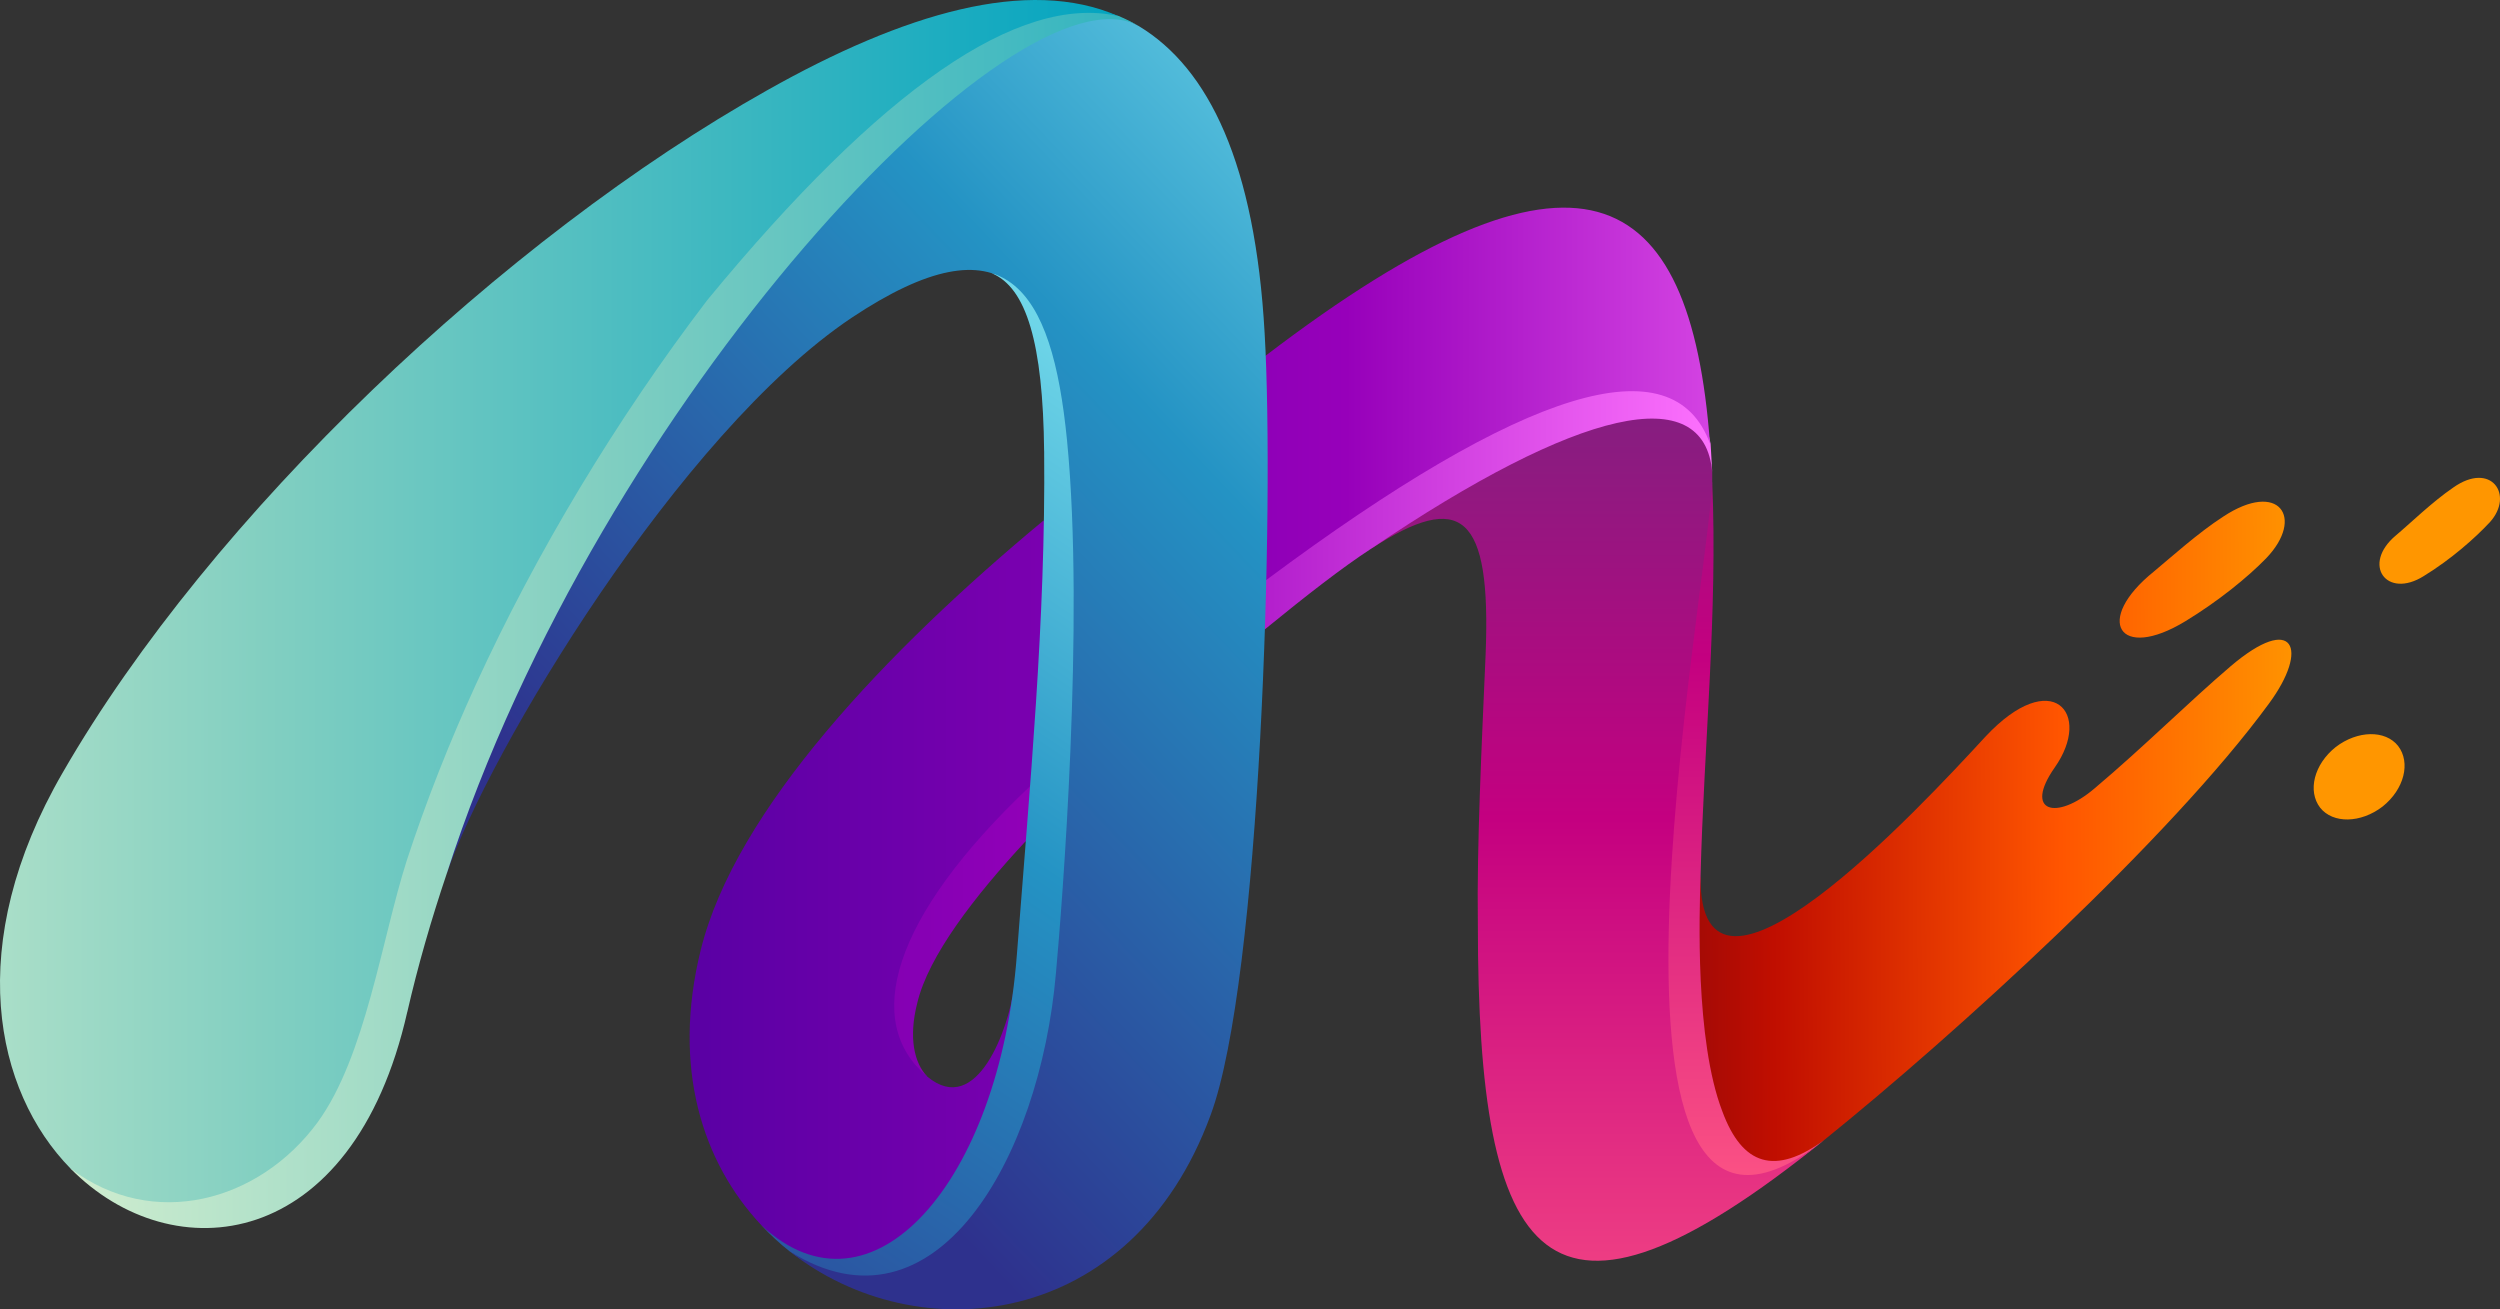<svg xmlns="http://www.w3.org/2000/svg" xmlns:xlink="http://www.w3.org/1999/xlink" id="Layer_2" data-name="Layer 2" viewBox="0 0 948.37 496.69"><rect x="0" y="0" width="948.37" height="496.69" fill="#333333" stroke="none"/><defs><style>      .cls-1 {        fill: url(#linear-gradient);      }      .cls-1, .cls-2, .cls-3, .cls-4, .cls-5, .cls-6, .cls-7, .cls-8, .cls-9 {        fill-rule: evenodd;        stroke-width: 0px;      }      .cls-2 {        fill: url(#linear-gradient-9);      }      .cls-3 {        fill: url(#linear-gradient-8);      }      .cls-4 {        fill: url(#linear-gradient-3);      }      .cls-5 {        fill: url(#linear-gradient-2);      }      .cls-6 {        fill: url(#linear-gradient-4);      }      .cls-7 {        fill: url(#linear-gradient-5);      }      .cls-8 {        fill: url(#linear-gradient-7);      }      .cls-9 {        fill: url(#linear-gradient-6);      }    </style><linearGradient id="linear-gradient" x1="874.71" y1="313.21" x2="553.97" y2="314.7" gradientUnits="userSpaceOnUse"><stop offset="0" stop-color="#ff9600"></stop><stop offset=".29" stop-color="#f50"></stop><stop offset=".63" stop-color="#c00e00"></stop><stop offset="1" stop-color="#510017"></stop></linearGradient><linearGradient id="linear-gradient-2" x1="655.63" y1="46.61" x2="655.63" y2="461.44" gradientUnits="userSpaceOnUse"><stop offset="0" stop-color="#662d80"></stop><stop offset=".49" stop-color="#c40080"></stop><stop offset="1" stop-color="#ff5784"></stop></linearGradient><linearGradient id="linear-gradient-3" x1="606.03" y1="79.76" x2="606.03" y2="550.33" xlink:href="#linear-gradient-2"></linearGradient><linearGradient id="linear-gradient-4" x1="653.72" y1="272.99" x2="168.75" y2="272.99" gradientUnits="userSpaceOnUse"><stop offset="0" stop-color="#ff73ff"></stop><stop offset=".49" stop-color="#9700ba"></stop><stop offset="1" stop-color="#5a00a4"></stop></linearGradient><linearGradient id="linear-gradient-5" x1="748.09" y1="278.58" x2="263.53" y2="278.58" xlink:href="#linear-gradient-4"></linearGradient><linearGradient id="linear-gradient-6" x1="203.76" y1="538.35" x2="514.71" y2="73.38" gradientUnits="userSpaceOnUse"><stop offset="0" stop-color="#2e318d"></stop><stop offset=".5" stop-color="#2493c4"></stop><stop offset="1" stop-color="#9dffff"></stop></linearGradient><linearGradient id="linear-gradient-7" x1="264.67" y1="364" x2="652.91" y2="-3.94" xlink:href="#linear-gradient-6"></linearGradient><linearGradient id="linear-gradient-8" x1="559.35" y1="234.5" x2="-95.32" y2="234.5" gradientUnits="userSpaceOnUse"><stop offset="0" stop-color="#00a3c0"></stop><stop offset=".51" stop-color="#82cfc1"></stop><stop offset="1" stop-color="#ffffd7"></stop></linearGradient><linearGradient id="linear-gradient-9" x1="431.52" y1="228.03" x2="-217.42" y2="228.03" xlink:href="#linear-gradient-8"></linearGradient></defs><g id="Layer_1-2" data-name="Layer 1"><g><path class="cls-1" d="M645.1,332.38c-24.07,99.68-.21,135.58,46.88,100.1,50.05-40.34,131.35-114.46,168.74-165.57,15.42-20.9,9.5-34.63-14.57-14.14-15.84,13.51-32.73,30.4-51.52,46.25-14.57,12.46-27.04,9.08-15.21-7.82,14.58-20.69-1.05-38.65-26.19-11.82-24.71,26.82-108.97,117.63-108.12,53.01h0ZM829.04,235.65c-25.34,15.42-34.84-.42-12.03-18.79,6.12-5.07,16.89-14.79,26.39-20.9,21.12-13.94,31.05.42,16.26,15.83-6.97,7.18-18.16,16.27-30.62,23.86h0ZM919.43,218.54c-14.15,8.87-23.66-4.43-10.57-15.42,5.07-4.22,13.73-12.68,21.76-18.16,14.36-10.14,23.23,2.75,13.94,13.1-5.7,6.12-14.78,14.14-25.13,20.48h0ZM886.06,283.38c8.24-6.33,18.8-6.54,23.65-.42,4.86,6.34,2.33,16.47-5.91,23.02-8.24,6.33-18.8,6.54-23.66.42-4.85-6.33-2.32-16.47,5.92-23.02h0Z"></path><path class="cls-5" d="M649.53,182.86c-18.16,39.7-76.24,344.44,42.45,249.62-18.59,13.52-31.04,9.72-38.65-10.98-10.35-27.04-8.66-75.19-8.23-89.12,1.26-49.63,6.55-100.1,4.43-149.52h0Z"></path><path class="cls-4" d="M649.53,182.86v-3.59c-3.59-51.1-56.6-50.68-129.46,28.94,34.42-22.39,45.62-13.1,43.5,39.91-1.48,34.63-3.38,72.01-2.95,102.42,0,129.25,25.34,167.47,131.36,81.94-98.84,77.51-44.14-208.23-42.45-249.62h0Z"></path><path class="cls-6" d="M648.9,168.28c-10.14-51.32-65.68-40.97-169.79,51.31-3.81,6.13-2.54,12.68.63,19.22,16.05-13.1,29.35-23.44,40.34-30.62,78.99-53.43,126.5-64.2,129.46-28.94-.21-3.8-.42-7.39-.63-10.98h0ZM395.26,295.21c-70.33,36.96-87.85,87.85-43.51,113.19-4.86-5.06-7.18-14.57-3.8-27.87,4.22-17.95,21.97-40.76,40.97-61.25,6.12-1.48,5.92-16.05,6.34-24.07h0Z"></path><path class="cls-7" d="M648.68,168.28c-7.39-99.47-50.05-123.76-168.52-33.38-34.64,28.94-11.83,52.17-10.98,87.44l3.8-3.38c.21-6.33,1.27-.63,7.39,1.06,98.41-73.28,154.37-89.96,168.31-51.74h0ZM390.61,298.37c11.62-26.4,13.52-74.97,5.28-100.95-59.55,49.42-117,109.82-130.09,163.04-10.98,44.56.63,80.46,23.02,104.33,33.37,33.37,84.9,5.91,95.67-89.12-1.9,13.94-13.72,48.57-32.73,32.73-24.5-20.48-13.94-59.97,38.86-110.03h0Z"></path><path class="cls-9" d="M396.1,171.24c.63,63.78-5.49,127.35-10.35,190.91-6.55,86.38-55.12,141.71-96.94,102.64,3.38,3.6,6.97,6.97,10.77,9.93,58.71,42.03,101.79-40.54,105.8-109.61,6.13-103.48,22.6-257.02-29.14-261.45,13.09,5.5,19.43,26.4,19.85,67.58h0Z"></path><path class="cls-8" d="M299.59,474.72c48.36,38.22,129.67,29.99,159.66-51.74,19-51.31,24.29-231.04,20.49-296.5-3.59-64.2-21.12-100.53-47.73-116.58-103.48-57.02-287.43,271.79-262.5,321.43,15.63-45.83,88.27-167.04,153.53-210.77,58.71-39.07,76.03-11.2,81.73,46.46,6.76,68.63-1.9,176.97-4.22,202.31-6.12,70.32-45.83,140.02-100.95,105.39h0Z"></path><path class="cls-3" d="M154.51,383.9c4.01-17.53,9.08-35.05,14.99-52.58C227.37,151.81,385.97-15.87,432,9.89c-2.53-1.48-5.07-2.74-7.6-3.81-42.03-13.72-96.3,20.7-162.41,101.16-34.84,45.2-74.97,89.75-97.78,139.81-9.93,21.54-8.45,53.01-15.84,75.6-5.7,17.75-13.94,36.33-18.16,54.7-2.32,9.93-5.07,22.18-9.72,31.47-15.42,30.2-52.16,43.3-93.77,34.43,38.65,39.28,107.08,32.1,127.77-59.35h0Z"></path><path class="cls-2" d="M424.19,6.09c-34.21-14.99-81.31-1.05-133.05,28.09C191.46,90.14,79.96,195.52,23.78,293.1c-37.8,65.25-25.77,120.8,2.95,150.16,31.26,23.65,71.6,12.67,93.77-17.54,18.16-24.92,24.29-69.48,33.79-99.25,7.39-22.6,16.26-44.99,26.19-66.73,22.81-49.84,53.22-100.53,87.85-145.93C334.43,33.55,386.39-2.36,424.19,6.09h0Z"></path></g></g></svg>